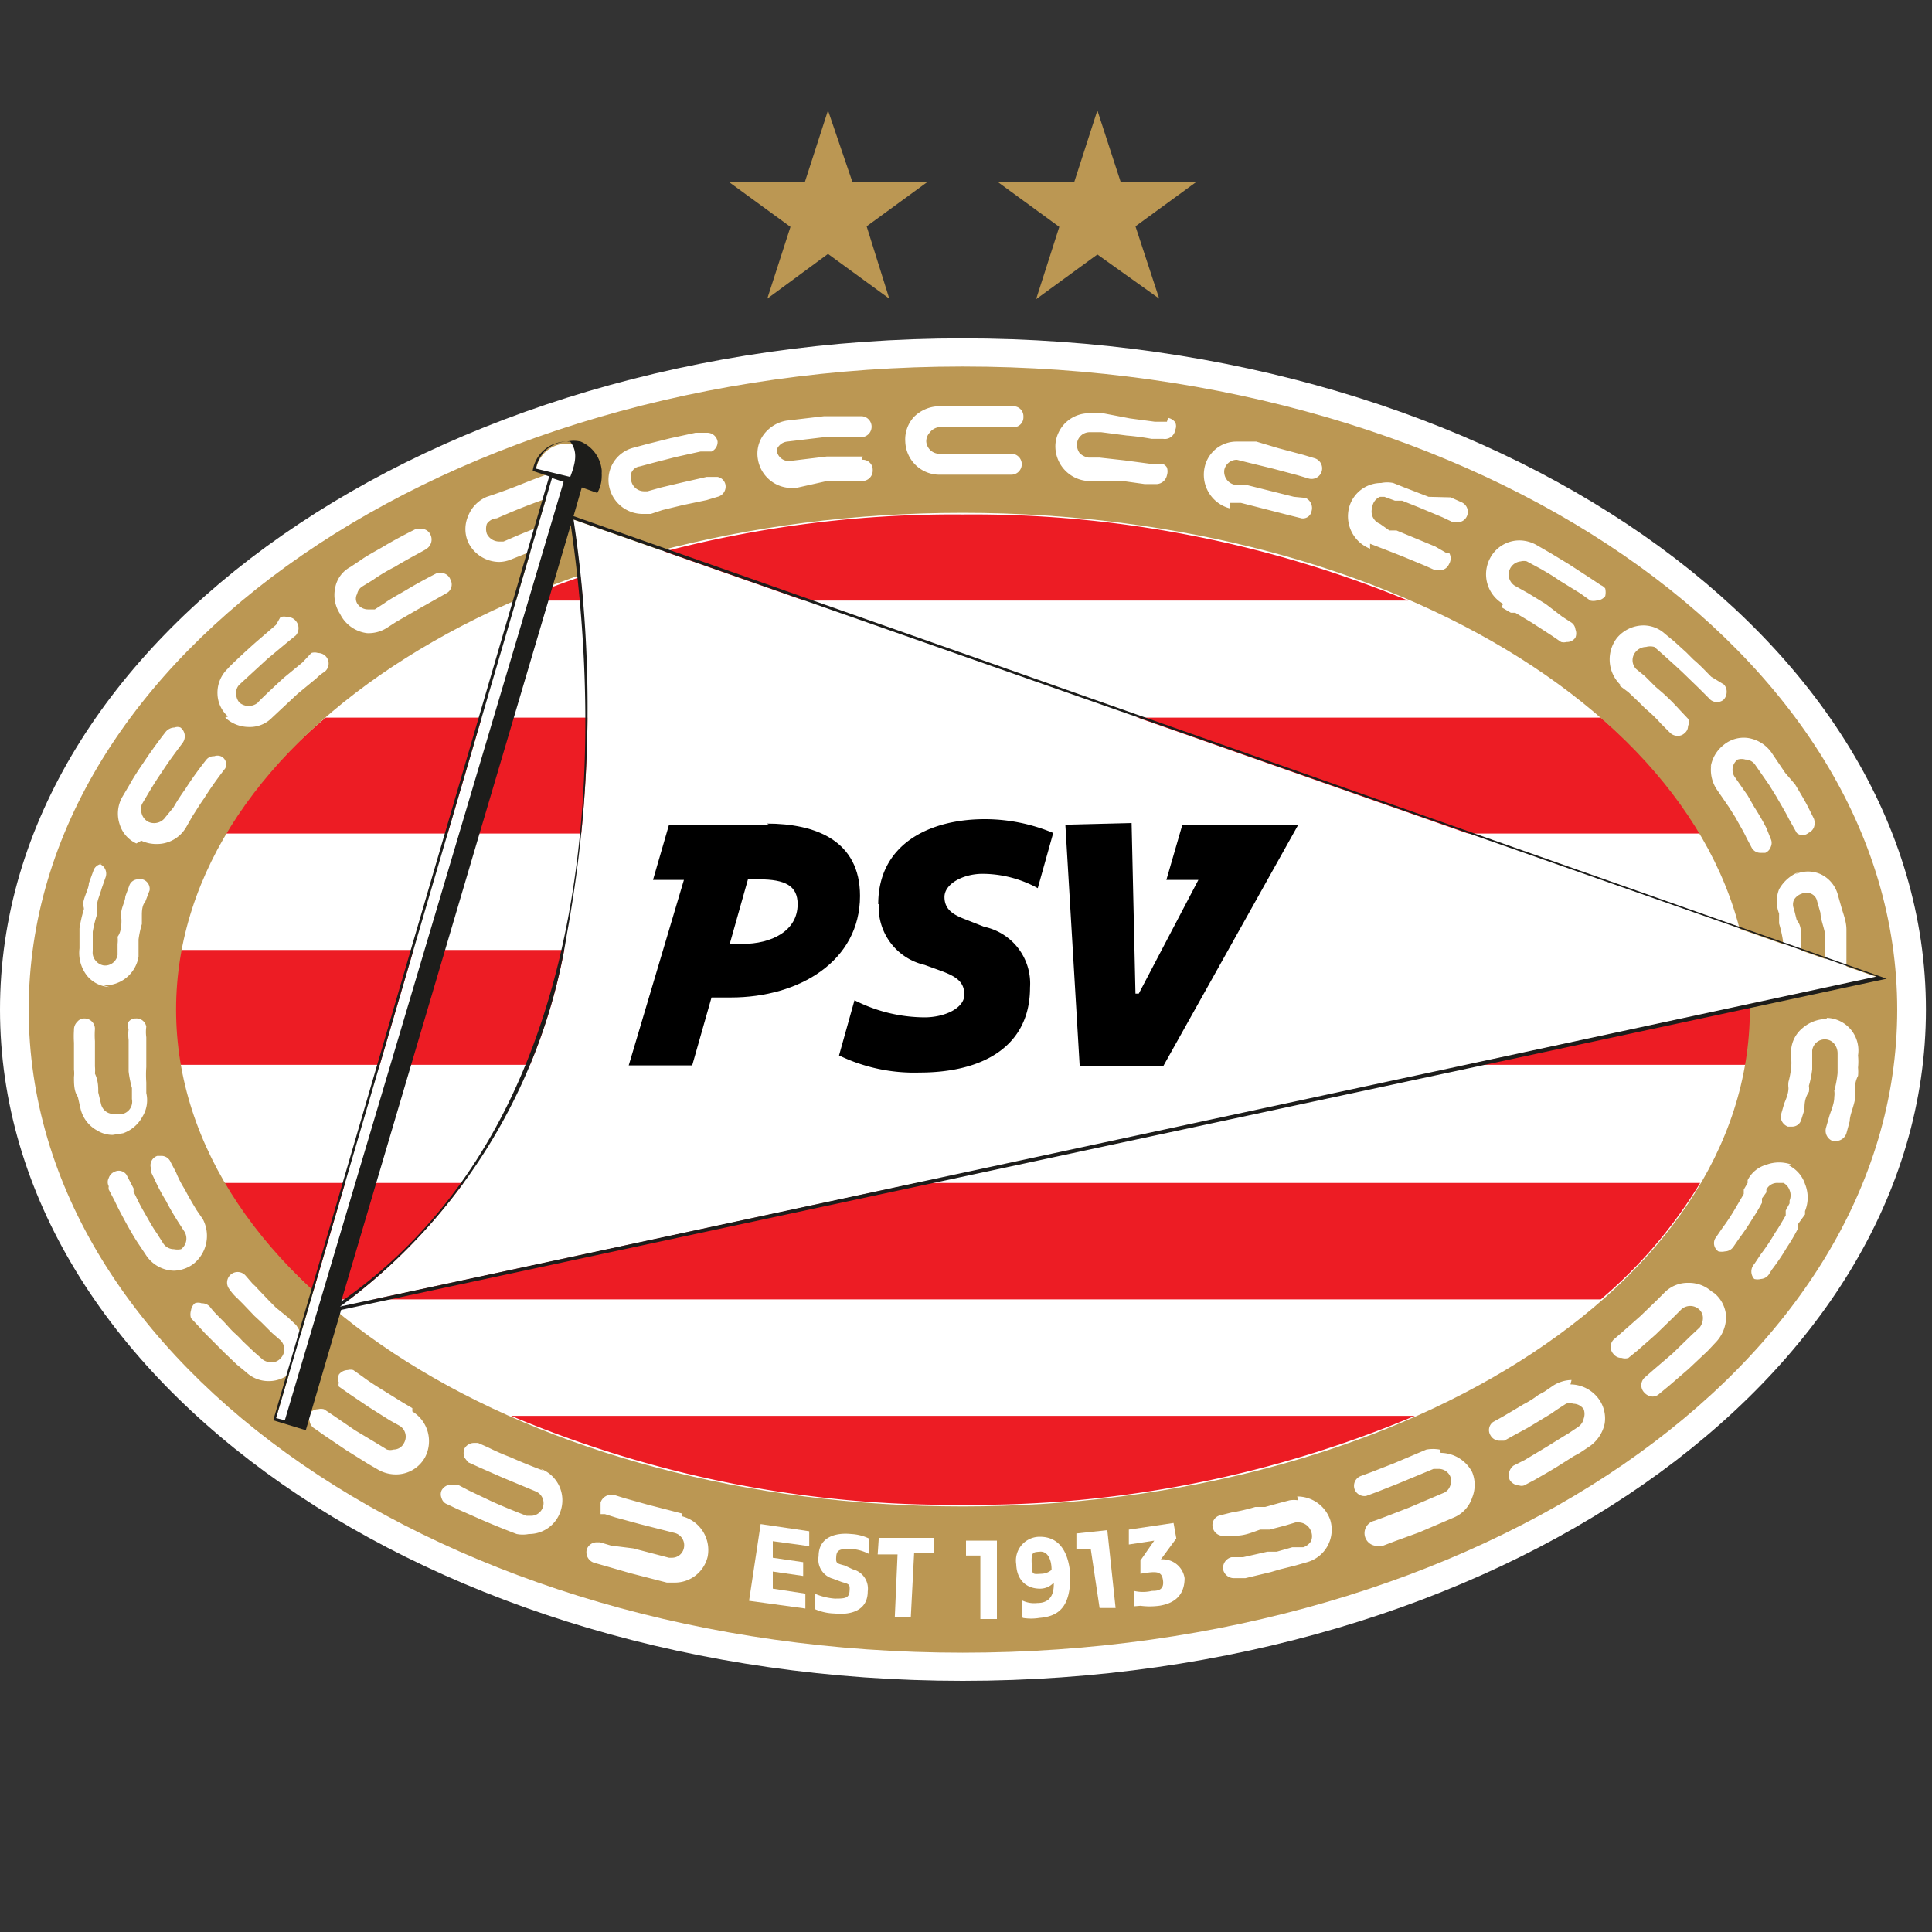 <svg xmlns="http://www.w3.org/2000/svg" viewBox="0 0 35 35"><rect x="0" y="0" width="35" height="35" fill="#333333" stroke="none"/><title>logos</title><path d="M17.44,30.45C7.82,30.45,0,25,0,18.29S7.83,6.13,17.44,6.13s17.45,5.45,17.45,12.16S27.07,30.45,17.44,30.45Z" fill="#fff"/><path d="M17.44,9.32a20.71,20.71,0,0,0-8.06,1.56H25.51a20.69,20.69,0,0,0-8.07-1.56Zm0,17.94a20.51,20.51,0,0,0,8.19-1.61H9.26a20.5,20.5,0,0,0,8.18,1.61ZM5.85,23.54h.24l0,.08.11-.08H29a8.61,8.61,0,0,0,1.8-2.11H4.05A8.61,8.61,0,0,0,5.85,23.54Zm25.79-6.33H3.25a5.65,5.65,0,0,0-.11,1.08,5.89,5.89,0,0,0,.1,1H31.65a5.89,5.89,0,0,0,.09-1,5.64,5.64,0,0,0-.1-1.08ZM29,13H5.9A8.78,8.78,0,0,0,4.07,15.1H30.81A8.78,8.78,0,0,0,29,13Z" fill="#ed1c24"/><path d="M.52,18.29C.52,11.86,8.1,6.64,17.44,6.64s16.93,5.22,16.93,11.65S26.79,29.94,17.44,29.94.52,24.72.52,18.29m16.92,9c7.88,0,14.26-4,14.26-9s-6.38-9-14.26-9-14.25,4-14.25,9,6.38,9,14.25,9Z" fill="#bb9753"/><path d="M6.16,23.67a10.38,10.38,0,0,0,4.11-6.74,22.5,22.5,0,0,0,.11-7.52L34,17.7,6.26,23.65" fill="#fff"/><path d="M32.58,15.8a.71.71,0,0,0-.35.31.6.6,0,0,0,0,.44l0,.18a2.38,2.38,0,0,1,.07.31s0,.07,0,.1a.24.24,0,0,0,0,.08.68.68,0,0,0,0,.14l0,.38a.2.2,0,0,0,.19.16h0a.21.21,0,0,0,.14-.07.15.15,0,0,0,0-.13l0-.2a1.11,1.11,0,0,0,0-.17v0l0-.15s0,0,0-.08l0-.1c0-.12,0-.24-.08-.33l-.05-.2a.21.21,0,0,1,0-.17.26.26,0,0,1,.14-.11.21.21,0,0,1,.17,0,.19.19,0,0,1,.11.14l.06.21c0,.1.05.22.08.36l0,.1a.19.19,0,0,0,0,.08,1,1,0,0,1,0,.16l.05.43a.21.21,0,0,0,.21.19.21.21,0,0,0,.13-.07.21.21,0,0,0,0-.15l0-.45,0-.17s0-.06,0-.09v-.09c0-.15-.06-.29-.09-.4l-.06-.21a.58.58,0,0,0-.31-.39.56.56,0,0,0-.47,0ZM13,8.64h0l-.2,0-.44.1-.38.09-.25.07h-.06a.24.24,0,0,1-.23-.17.25.25,0,0,1,0-.17.19.19,0,0,1,.15-.11l.26-.07.39-.1.45-.1.2,0A.19.19,0,0,0,13,8a.19.19,0,0,0-.19-.16h0l-.21,0-.46.1-.4.1-.26.07a.6.6,0,0,0-.43.76.62.62,0,0,0,.59.44l.15,0L12,9.24l.37-.09.43-.09L13,9a.19.19,0,0,0,.14-.23A.18.18,0,0,0,13,8.64ZM3.67,22.08l-.11-.16c-.06-.1-.15-.25-.21-.37a1.84,1.84,0,0,1-.16-.31l-.1-.19,0,0a.18.18,0,0,0-.17-.11l-.07,0a.18.18,0,0,0-.11.24l0,.06.09.19a3.69,3.69,0,0,0,.18.33c.06.12.15.27.22.38l.11.17a.24.24,0,0,1-.06.32.33.33,0,0,1-.13,0,.23.23,0,0,1-.19-.1l-.12-.19c-.08-.11-.17-.28-.24-.4s-.13-.25-.18-.35l0-.06-.13-.25a.17.17,0,0,0-.22-.05.18.18,0,0,0-.1.11.16.16,0,0,0,0,.15.15.15,0,0,0,0,.06l.11.21c.05.11.12.24.19.37s.18.32.25.42l.12.18a.62.62,0,0,0,.51.29.62.62,0,0,0,.35-.12.65.65,0,0,0,.16-.84ZM2.23,20.53a.64.64,0,0,0,.35-.3.57.57,0,0,0,.07-.43l0-.19a2,2,0,0,1,0-.28l0-.13,0-.28c0-.05,0-.09,0-.13a.69.69,0,0,1,0-.19v0a.18.18,0,0,0-.19-.15.16.16,0,0,0-.13.06.14.14,0,0,0,0,.13.76.76,0,0,0,0,.2s0,.09,0,.14,0,.2,0,.3,0,.08,0,.13a2,2,0,0,0,.06.3l0,.2a.23.23,0,0,1-.17.27H2.05A.23.23,0,0,1,1.83,20l-.05-.21c0-.1,0-.21-.06-.34a.69.69,0,0,0,0-.13c0-.11,0-.22,0-.32s0-.1,0-.14a1.49,1.49,0,0,1,0-.22.19.19,0,0,0-.19-.19.16.16,0,0,0-.13.06.2.2,0,0,0-.06.15,1.8,1.8,0,0,0,0,.23s0,.09,0,.14,0,.23,0,.35a.51.51,0,0,1,0,.13c0,.13,0,.26.07.36l.05.22a.61.61,0,0,0,.3.39.54.54,0,0,0,.28.08Zm7.61,6.11s-.3-.11-.59-.24a4.43,4.43,0,0,1-.41-.18l-.18-.08-.07,0a.2.2,0,0,0-.18.11.26.26,0,0,0,0,.15l.07.09h0l.22.1.41.18.6.25a.23.23,0,0,1-.08.44H9.54s-.32-.12-.63-.26L8.49,27,8.3,26.9l-.08,0A.2.2,0,0,0,8,27a.17.17,0,0,0,0,.14.16.16,0,0,0,.1.11l.19.09.43.19c.32.14.64.26.64.26a.57.57,0,0,0,.22,0,.6.6,0,0,0,.57-.4.61.61,0,0,0-.35-.78Zm2.52.78-.62-.16-.43-.12-.19-.06h-.06a.2.2,0,0,0-.18.14c0,.07,0,.18,0,.21l.08,0,.19.06.44.12.63.16a.23.23,0,0,1,.17.27.22.22,0,0,1-.22.18h-.05l-.65-.17L11.07,28l-.2-.06h-.06a.19.19,0,0,0-.18.13.2.2,0,0,0,.13.24l.21.06.45.13.66.17h.14a.61.61,0,0,0,.6-.47.63.63,0,0,0-.46-.73ZM7.47,25.51l-.17-.1-.37-.23c-.13-.08-.27-.17-.36-.24l-.17-.12a.19.19,0,0,0-.1,0,.21.21,0,0,0-.16.08.2.2,0,0,0,0,.15.09.09,0,0,0,0,.07l0,0,.17.12.37.25.38.24.18.1a.23.23,0,0,1,.08.31.21.21,0,0,1-.19.12.21.21,0,0,1-.12,0l-.18-.11-.4-.24-.38-.26-.18-.12h0a.21.21,0,0,0-.11,0,.18.18,0,0,0-.15.08.18.18,0,0,0,0,.14.18.18,0,0,0,.09.13l.17.12.4.27.4.25.19.11a.65.65,0,0,0,.31.08.6.6,0,0,0,.53-.31.63.63,0,0,0-.23-.83ZM31,13.86a.64.64,0,0,0,.1.44l.22.32.12.19c.07.13.15.26.2.37l.09.17a.18.18,0,0,0,.17.1l.08,0a.18.18,0,0,0,.1-.11.17.17,0,0,0,0-.14L32,15a4.37,4.37,0,0,0-.22-.38l-.12-.21-.23-.33a.23.23,0,0,1,.05-.32.24.24,0,0,1,.14,0,.22.22,0,0,1,.18.1l.25.36.13.21c.08.14.17.29.23.41l.14.25a.16.16,0,0,0,.21,0,.19.19,0,0,0,.1-.1.23.23,0,0,0,0-.16l-.1-.2c-.06-.12-.15-.27-.24-.42L32.34,14l-.25-.37a.64.64,0,0,0-.42-.26.57.57,0,0,0-.45.13.63.63,0,0,0-.23.4ZM6.65,11.47A.62.62,0,0,0,7,11.38l.17-.11.38-.22.55-.31h0a.18.18,0,0,0,.06-.24A.18.18,0,0,0,8,10.38l-.08,0s-.3.15-.58.32c-.12.07-.27.15-.38.23l-.17.11-.12,0a.23.23,0,0,1-.2-.11.17.17,0,0,1,0-.17.21.21,0,0,1,.1-.14l.18-.11a3.26,3.26,0,0,1,.4-.24c.28-.17.58-.32.58-.33h0a.2.2,0,0,0,.07-.25.18.18,0,0,0-.17-.11l-.09,0s-.31.15-.61.33c-.12.07-.29.16-.4.24l-.18.12a.54.54,0,0,0-.28.39.62.62,0,0,0,.09.46A.63.63,0,0,0,6.65,11.47ZM1.87,17.85h0a.62.62,0,0,0,.64-.52l0-.18,0-.13a1.77,1.77,0,0,1,.06-.28c0-.06,0-.11,0-.16s0-.18.06-.24l.08-.21a.18.18,0,0,0-.13-.2l-.07,0a.17.17,0,0,0-.17.12l-.07.19c0,.07-.05.16-.07.26s0,.11,0,.17,0,.21-.07.3a.51.51,0,0,1,0,.13l0,.2a.23.23,0,0,1-.25.19.24.24,0,0,1-.15-.09.22.22,0,0,1-.05-.17l0-.21c0-.05,0-.09,0-.14a2.14,2.14,0,0,1,.08-.32c0-.06,0-.12,0-.18s.06-.2.08-.28l.07-.2a.19.19,0,0,0-.11-.25H1.87a.18.18,0,0,0-.18.13L1.61,16c0,.08-.06.19-.09.3s0,.11,0,.17a2.49,2.49,0,0,0-.08.35l0,.14,0,.22a.67.67,0,0,0,.14.5.56.56,0,0,0,.4.2ZM4.08,13a.63.63,0,0,0,.43.17A.56.56,0,0,0,4.93,13l.46-.43.34-.28a.8.8,0,0,1,.15-.12.19.19,0,0,0-.12-.34.19.19,0,0,0-.12,0L5.48,12l-.34.28c-.24.22-.47.44-.47.45a.26.26,0,0,1-.33,0,.23.23,0,0,1-.06-.16.2.2,0,0,1,.06-.17l.5-.46.36-.3.16-.13h0a.2.2,0,0,0,0-.26.18.18,0,0,0-.15-.07.2.2,0,0,0-.13,0L5,11.32l-.36.31c-.26.23-.51.47-.51.48a.6.6,0,0,0-.19.46.57.57,0,0,0,.19.41ZM2.56,15.23a.64.64,0,0,0,.28.06.61.61,0,0,0,.53-.3l.12-.21c.06-.09.13-.21.21-.32.16-.26.38-.54.38-.54A.16.16,0,0,0,4,13.7a.17.17,0,0,0-.12,0,.17.17,0,0,0-.14.06s-.21.26-.38.53a3.81,3.81,0,0,0-.22.34L3,14.8a.25.25,0,0,1-.31.09.24.24,0,0,1-.12-.14.28.28,0,0,1,0-.18l.13-.22c.06-.1.14-.23.23-.36.18-.28.39-.54.39-.55h0a.2.2,0,0,0-.05-.26.15.15,0,0,0-.11,0,.21.21,0,0,0-.16.08s-.22.28-.41.57c-.09.13-.18.27-.24.38l-.13.22a.61.61,0,0,0-.05.51.56.56,0,0,0,.3.34Zm2.65,8.63L5,23.69l-.12-.12-.21-.22a.76.76,0,0,0-.09-.09l-.13-.15a.19.19,0,0,0-.29.25.83.83,0,0,0,.14.16l.1.1.21.22.13.12.19.19.15.13a.23.23,0,0,1,0,.33.21.21,0,0,1-.17.07.27.27,0,0,1-.15-.05l-.16-.14-.21-.2a1.59,1.59,0,0,0-.13-.13c-.08-.07-.15-.16-.22-.23l-.1-.1a1.42,1.42,0,0,1-.14-.16.2.2,0,0,0-.15-.06.17.17,0,0,0-.12,0,.21.21,0,0,0-.07.13.24.24,0,0,0,0,.14h0l.15.16.1.11.24.24.12.12.22.21.17.14a.59.59,0,0,0,.4.16.59.59,0,0,0,.47-.22A.63.63,0,0,0,5.36,24ZM29.34,12.42l.16.12.19.18.12.12a2.44,2.44,0,0,1,.28.27l.17.17a.19.19,0,0,0,.13.05.17.17,0,0,0,.13-.05.16.16,0,0,0,.06-.13.13.13,0,0,0,0-.13l-.16-.17a4,4,0,0,0-.29-.29l-.14-.12-.19-.19-.16-.13a.23.23,0,0,1,0-.32.25.25,0,0,1,.18-.08.27.27,0,0,1,.15,0l.16.14.21.19.13.12.31.3.21.21a.19.19,0,0,0,.23,0,.2.2,0,0,0,.06-.14.19.19,0,0,0-.05-.14L31,12.26c-.09-.09-.2-.21-.32-.31l-.13-.13-.22-.2-.17-.14a.58.58,0,0,0-.39-.15.63.63,0,0,0-.48.23.64.64,0,0,0,.08.86ZM28.47,25a.64.64,0,0,0-.33.1l-.16.11-.11.06a1.78,1.78,0,0,1-.27.17l-.15.09-.22.13-.18.1A.18.18,0,0,0,27,26a.19.19,0,0,0,.16.1s.07,0,.09,0l.18-.1.24-.13.15-.09.28-.17.1-.07.17-.11a.2.2,0,0,1,.13,0,.23.23,0,0,1,.19.1.25.25,0,0,1,0,.17.24.24,0,0,1-.1.15l-.18.12-.1.06-.29.18-.15.09-.25.15-.2.1h0a.22.22,0,0,0-.07.26.21.21,0,0,0,.17.1.14.14,0,0,0,.09,0l.19-.1.26-.15.15-.09.3-.19.11-.06.18-.12a.67.67,0,0,0,.27-.41.6.6,0,0,0-.11-.45.64.64,0,0,0-.51-.26Zm-1.27-14,.17.1.08,0,.3.18.37.24.16.11a.19.19,0,0,0,.1,0,.18.18,0,0,0,.16-.08.2.2,0,0,0,0-.15.17.17,0,0,0-.07-.12l-.17-.11L28,10.94l-.31-.19-.25-.14a.24.24,0,0,1,.11-.44.21.21,0,0,1,.11,0l.26.14c.1.06.21.12.32.2l.39.24.18.13h0a.23.23,0,0,0,.11,0,.21.21,0,0,0,.16-.08.32.32,0,0,0,0-.14A.2.2,0,0,0,29,10.6l-.18-.12-.4-.26-.33-.2-.26-.15a.64.64,0,0,0-.3-.08.6.6,0,0,0-.54.33.62.62,0,0,0,.24.82ZM26.08,26.26a.69.69,0,0,0-.24,0l-.59.25-.41.16-.19.07a.19.19,0,0,0-.11.24.19.19,0,0,0,.21.12h0l.19-.07.38-.15.65-.27.09,0a.23.23,0,0,1,.21.13.23.23,0,0,1,0,.18.21.21,0,0,1-.13.13l-.61.26-.44.17-.19.07A.19.19,0,0,0,25,28h.06l.21-.08.44-.16.63-.27a.59.59,0,0,0,.33-.36.61.61,0,0,0,0-.46.65.65,0,0,0-.57-.35Zm7-7.8h0a.67.67,0,0,0-.42.16.57.57,0,0,0-.21.38s0,.08,0,.19a.69.69,0,0,1,0,.13,1.51,1.51,0,0,1-.05.28.43.43,0,0,0,0,.11c0,.11-.05.21-.08.29l-.06.21h0a.2.2,0,0,0,.13.2h.07a.17.17,0,0,0,.17-.12l.06-.19c0-.09,0-.2.08-.32a.36.36,0,0,0,0-.11,1.77,1.77,0,0,0,.06-.3c0-.05,0-.09,0-.14s0-.19,0-.2a.23.23,0,0,1,.25-.2.22.22,0,0,1,.15.08.28.28,0,0,1,.06.18l0,.21,0,.14a2,2,0,0,1-.06.32.36.36,0,0,1,0,.11c0,.13-.06.25-.09.35l-.06.21a.2.2,0,0,0,.12.24h.06a.2.2,0,0,0,.19-.14l.06-.22c0-.1.06-.23.09-.37l0-.11c0-.11,0-.23.06-.34a.77.77,0,0,0,0-.15,1.08,1.08,0,0,0,0-.22.59.59,0,0,0-.56-.68ZM31,23.39a.61.61,0,0,0-.41-.15.59.59,0,0,0-.44.18l-.14.14-.29.28-.34.3-.15.13a.19.19,0,0,0,0,.26.18.18,0,0,0,.15.07.19.19,0,0,0,.12,0l.16-.13.33-.29.32-.31.15-.15a.24.24,0,0,1,.32,0,.21.21,0,0,1,.07.15.28.28,0,0,1-.06.18l-.15.14-.34.33-.35.3-.16.14a.19.19,0,0,0,0,.27.21.21,0,0,0,.15.07.18.18,0,0,0,.12-.05l.17-.14.36-.31.35-.33.15-.16a.67.67,0,0,0,.18-.46.59.59,0,0,0-.21-.42Zm1.46-2.29a.66.66,0,0,0-.46,0,.54.54,0,0,0-.34.28l0,.05-.07.12,0,.08-.17.29,0,0a3.76,3.76,0,0,1-.22.33l-.13.19a.18.18,0,0,0,.06.23.28.28,0,0,0,.12,0,.19.19,0,0,0,.15-.08l.11-.16a4,4,0,0,0,.23-.34l0,0a3.4,3.4,0,0,0,.18-.3l0-.08L32,21.6l0-.05a.22.22,0,0,1,.21-.12l.1,0a.24.24,0,0,1,.11.13.25.25,0,0,1,0,.19l0,.05-.07.13,0,.09c-.06.1-.12.21-.19.31a3.75,3.75,0,0,1-.26.39l-.12.18a.2.2,0,0,0,0,.27.25.25,0,0,0,.12,0,.19.19,0,0,0,.15-.09L32.1,23a3.93,3.93,0,0,0,.27-.4h0a3.29,3.29,0,0,0,.2-.34l0-.08L32.7,22l0-.06a.65.65,0,0,0,0-.49.58.58,0,0,0-.32-.35ZM15.63,8.27l-.2,0h-.14l-.31,0-.66.08a.22.22,0,0,1-.25-.2A.23.23,0,0,1,14.26,8l.67-.08.31,0h.15l.21,0a.19.19,0,0,0,0-.38l-.21,0h-.14l-.32,0-.68.08a.65.65,0,0,0-.42.26.58.58,0,0,0-.1.44.62.62,0,0,0,.6.52h.09L15,8.71l.3,0h.14l.22,0h0a.19.19,0,0,0,.15-.2.18.18,0,0,0-.2-.18ZM17,7.74h1.35a.18.18,0,0,0,.19-.19.18.18,0,0,0-.18-.19H17a.66.66,0,0,0-.44.19A.6.6,0,0,0,16.4,8a.62.62,0,0,0,.62.6h1.3a.19.19,0,0,0,.19-.18.19.19,0,0,0-.18-.2H17A.24.24,0,0,1,16.78,8a.23.23,0,0,1,.06-.16A.25.25,0,0,1,17,7.74Zm7.82,2.11.18.07.13.05.28.11.41.17.18.08.08,0a.18.18,0,0,0,.17-.11.2.2,0,0,0,0-.21l-.06,0L26,9.9l-.41-.17-.29-.12-.13,0L25,9.49a.24.24,0,0,1-.14-.3A.23.23,0,0,1,25,9l.08,0,.19.07.13,0,.3.12.43.18.19.09h.08a.18.18,0,0,0,.17-.1.19.19,0,0,0-.09-.26l-.2-.09L25.88,9l-.31-.12-.13-.05-.2-.08a.54.54,0,0,0-.22,0,.6.6,0,0,0-.57.41.63.63,0,0,0,.37.78ZM21.14,7.64l-.22,0-.45-.06L20,7.49l-.21,0a.61.61,0,0,0-.67.56.63.63,0,0,0,.55.66l.2,0,.44,0,.43.06.21,0h0a.2.2,0,0,0,.19-.16.23.23,0,0,0,0-.14.14.14,0,0,0-.1-.07l-.22,0-.45-.06-.45-.05-.2,0a.3.3,0,0,1-.16-.08.26.26,0,0,1-.05-.17.23.23,0,0,1,.23-.21h0l.21,0,.46.06a4.5,4.5,0,0,1,.45.06l.21,0a.19.19,0,0,0,.22-.16.17.17,0,0,0,0-.14.22.22,0,0,0-.13-.08Zm2.38,19.54a.47.47,0,0,0-.16,0l-.19.05-.25.07-.18,0a3.45,3.45,0,0,1-.43.1l-.2.05a.18.18,0,0,0-.14.22.19.19,0,0,0,.22.15l.2,0c.17,0,.32-.07.44-.11l.17,0,.27-.07.2-.06h.06a.24.24,0,0,1,.22.16.23.23,0,0,1,0,.18.26.26,0,0,1-.14.11l-.2,0-.28.08-.17,0-.44.1-.21,0a.2.2,0,0,0-.15.23.2.2,0,0,0,.19.15h0l.21,0,.46-.11.17-.05.28-.07.21-.06a.61.61,0,0,0,.42-.76.63.63,0,0,0-.6-.43ZM22.28,9.11l.2,0,.43.11.43.11.24.06a.16.16,0,0,0,.18-.13.2.2,0,0,0-.11-.24L23.44,9,23,8.89l-.44-.11-.2,0a.24.24,0,0,1-.18-.27.23.23,0,0,1,.23-.18h0l.2.05.45.11.45.12.2.06a.19.19,0,1,0,.1-.37l-.2-.06-.45-.12L22.76,8l-.21,0h-.14a.59.59,0,0,0-.59.48.63.63,0,0,0,.46.73ZM10.16,8.53h-.07s-.32.11-.64.24S8.82,9,8.82,9a.62.62,0,0,0-.34.35.59.59,0,0,0,0,.47.63.63,0,0,0,.56.36.59.59,0,0,0,.23-.05l.6-.24.19-.07V9.44l-.33.12c-.3.11-.6.25-.61.25l-.08,0a.25.25,0,0,1-.22-.14.28.28,0,0,1,0-.18A.23.23,0,0,1,9,9.39s.31-.14.63-.26.62-.22.63-.22h0a.2.2,0,0,0,.11-.24A.21.21,0,0,0,10.16,8.53Z" fill="#fff"/><path d="M9.71,8.5l1.08.36a.74.74,0,0,0,.05-.25A.57.57,0,0,0,9.71,8.5" fill="#fff"/><path d="M5,25.7l.48.14,5-17L10,8.66Z" fill="#fff"/><path d="M13.78,27.61l.88.13,0,.27L14,27.92l0,.3.55.08,0,.25L14,28.47l0,.31.59.09,0,.27L13.57,29Z" fill="#fff"/><path d="M14.76,29.15l0-.28a1.11,1.11,0,0,0,.36.09c.17,0,.26,0,.27-.13s0-.13-.14-.17l-.16-.06a.36.36,0,0,1-.26-.41c0-.34.3-.43.59-.4a.84.84,0,0,1,.32.08l0,.28a.8.8,0,0,0-.32-.09c-.17,0-.26,0-.27.13s0,.13.15.17l.15.07a.36.36,0,0,1,.27.4c0,.35-.31.43-.6.4a.94.94,0,0,1-.36-.08Z" fill="#fff"/><path d="M15.92,27.86l1,0v.28l-.36,0L16.5,29.3h-.29l.05-1.14-.36,0Z" fill="#fff"/><path d="M17.76,28.18H17.5v-.27h.56l0,1.42h-.3Z" fill="#fff"/><path d="M18.51,29.28l0-.29a.5.5,0,0,0,.28.05c.17,0,.31-.08.3-.37a.33.33,0,0,1-.25.11c-.25,0-.42-.16-.43-.44a.43.43,0,0,1,.43-.5c.39,0,.53.34.55.71,0,.53-.18.73-.56.76a.92.92,0,0,1-.3,0Zm.54-.84c0-.22-.09-.34-.21-.33s-.16,0-.15.21,0,.2.18.19a.29.29,0,0,0,.18-.07Z" fill="#fff"/><path d="M19.76,28.06l-.26,0,0-.28.56-.06.15,1.41-.29,0Z" fill="#fff"/><path d="M20.54,29.1l0-.28a.71.71,0,0,0,.33,0c.08,0,.22,0,.2-.18s-.11-.18-.41-.13l0-.24.25-.36-.46.07,0-.27.81-.12.05.28-.28.38a.4.4,0,0,1,.43.34c0,.26-.13.45-.46.5a1.29,1.29,0,0,1-.34,0Z" fill="#fff"/><path d="M10.39,9.35l.15-.52.28.1v0a.6.6,0,0,0,.08-.29.56.56,0,0,0,0-.07.35.35,0,0,0,0-.06A.63.63,0,0,0,10.52,8a.53.53,0,0,0-.25,0,.62.62,0,0,0-.62.53v0l.3.1-5,17.1.59.18.64-2.18,28-6L10.39,9.35m-.68-.86A.58.58,0,0,1,10.28,8h.05l0,0c.14.18.1.38,0,.64Zm.29.17.21.07-5.05,17L5,25.69Zm.34.85c.29,2,1.3,10.26-4.16,14.07ZM6.16,23.67a10.36,10.36,0,0,0,4.11-6.75,22.79,22.79,0,0,0,.12-7.51L34,17.69Z" fill="#1d1d1b"/><path d="M19.3,14.94l.26,4.38h1.51l2.45-4.38h-2.1l-.29,1h.58L20.63,18h-.06l-.07-3.09Z"/><path d="M15.92,16.38a1.07,1.07,0,0,0,.83,1.1l.33.12c.23.09.39.18.39.42s-.35.41-.72.41a2.82,2.82,0,0,1-1.27-.31l-.28,1a3.13,3.13,0,0,0,1.46.31c1.14,0,2-.47,2-1.54a1.05,1.05,0,0,0-.83-1.1l-.33-.13c-.21-.08-.39-.17-.39-.41s.34-.42.69-.42a2.09,2.09,0,0,1,1,.26l.28-1a3.21,3.21,0,0,0-1.24-.25c-1,0-1.93.45-1.93,1.54Z"/><path d="M13.93,14.94H12.12l-.29,1h.56l-1,3.36h1.15l.35-1.23h.35c1.24,0,2.34-.66,2.34-1.84,0-1-.8-1.31-1.69-1.31Zm-.52,2.16h-.19l.33-1.17h.2c.48,0,.7.12.7.45,0,.49-.48.72-1,.72Z"/><path d="M15.44,3.29,15,2l-.42,1.3H13.21l1.11.81L13.9,5.41,15,4.6l1.11.81L15.7,4.1l1.11-.81Zm6.24,0H20.3L19.88,2l-.42,1.3H18.08l1.11.81-.42,1.31,1.11-.81L21,5.41,20.57,4.1Z" fill="#bb9753"/></svg>